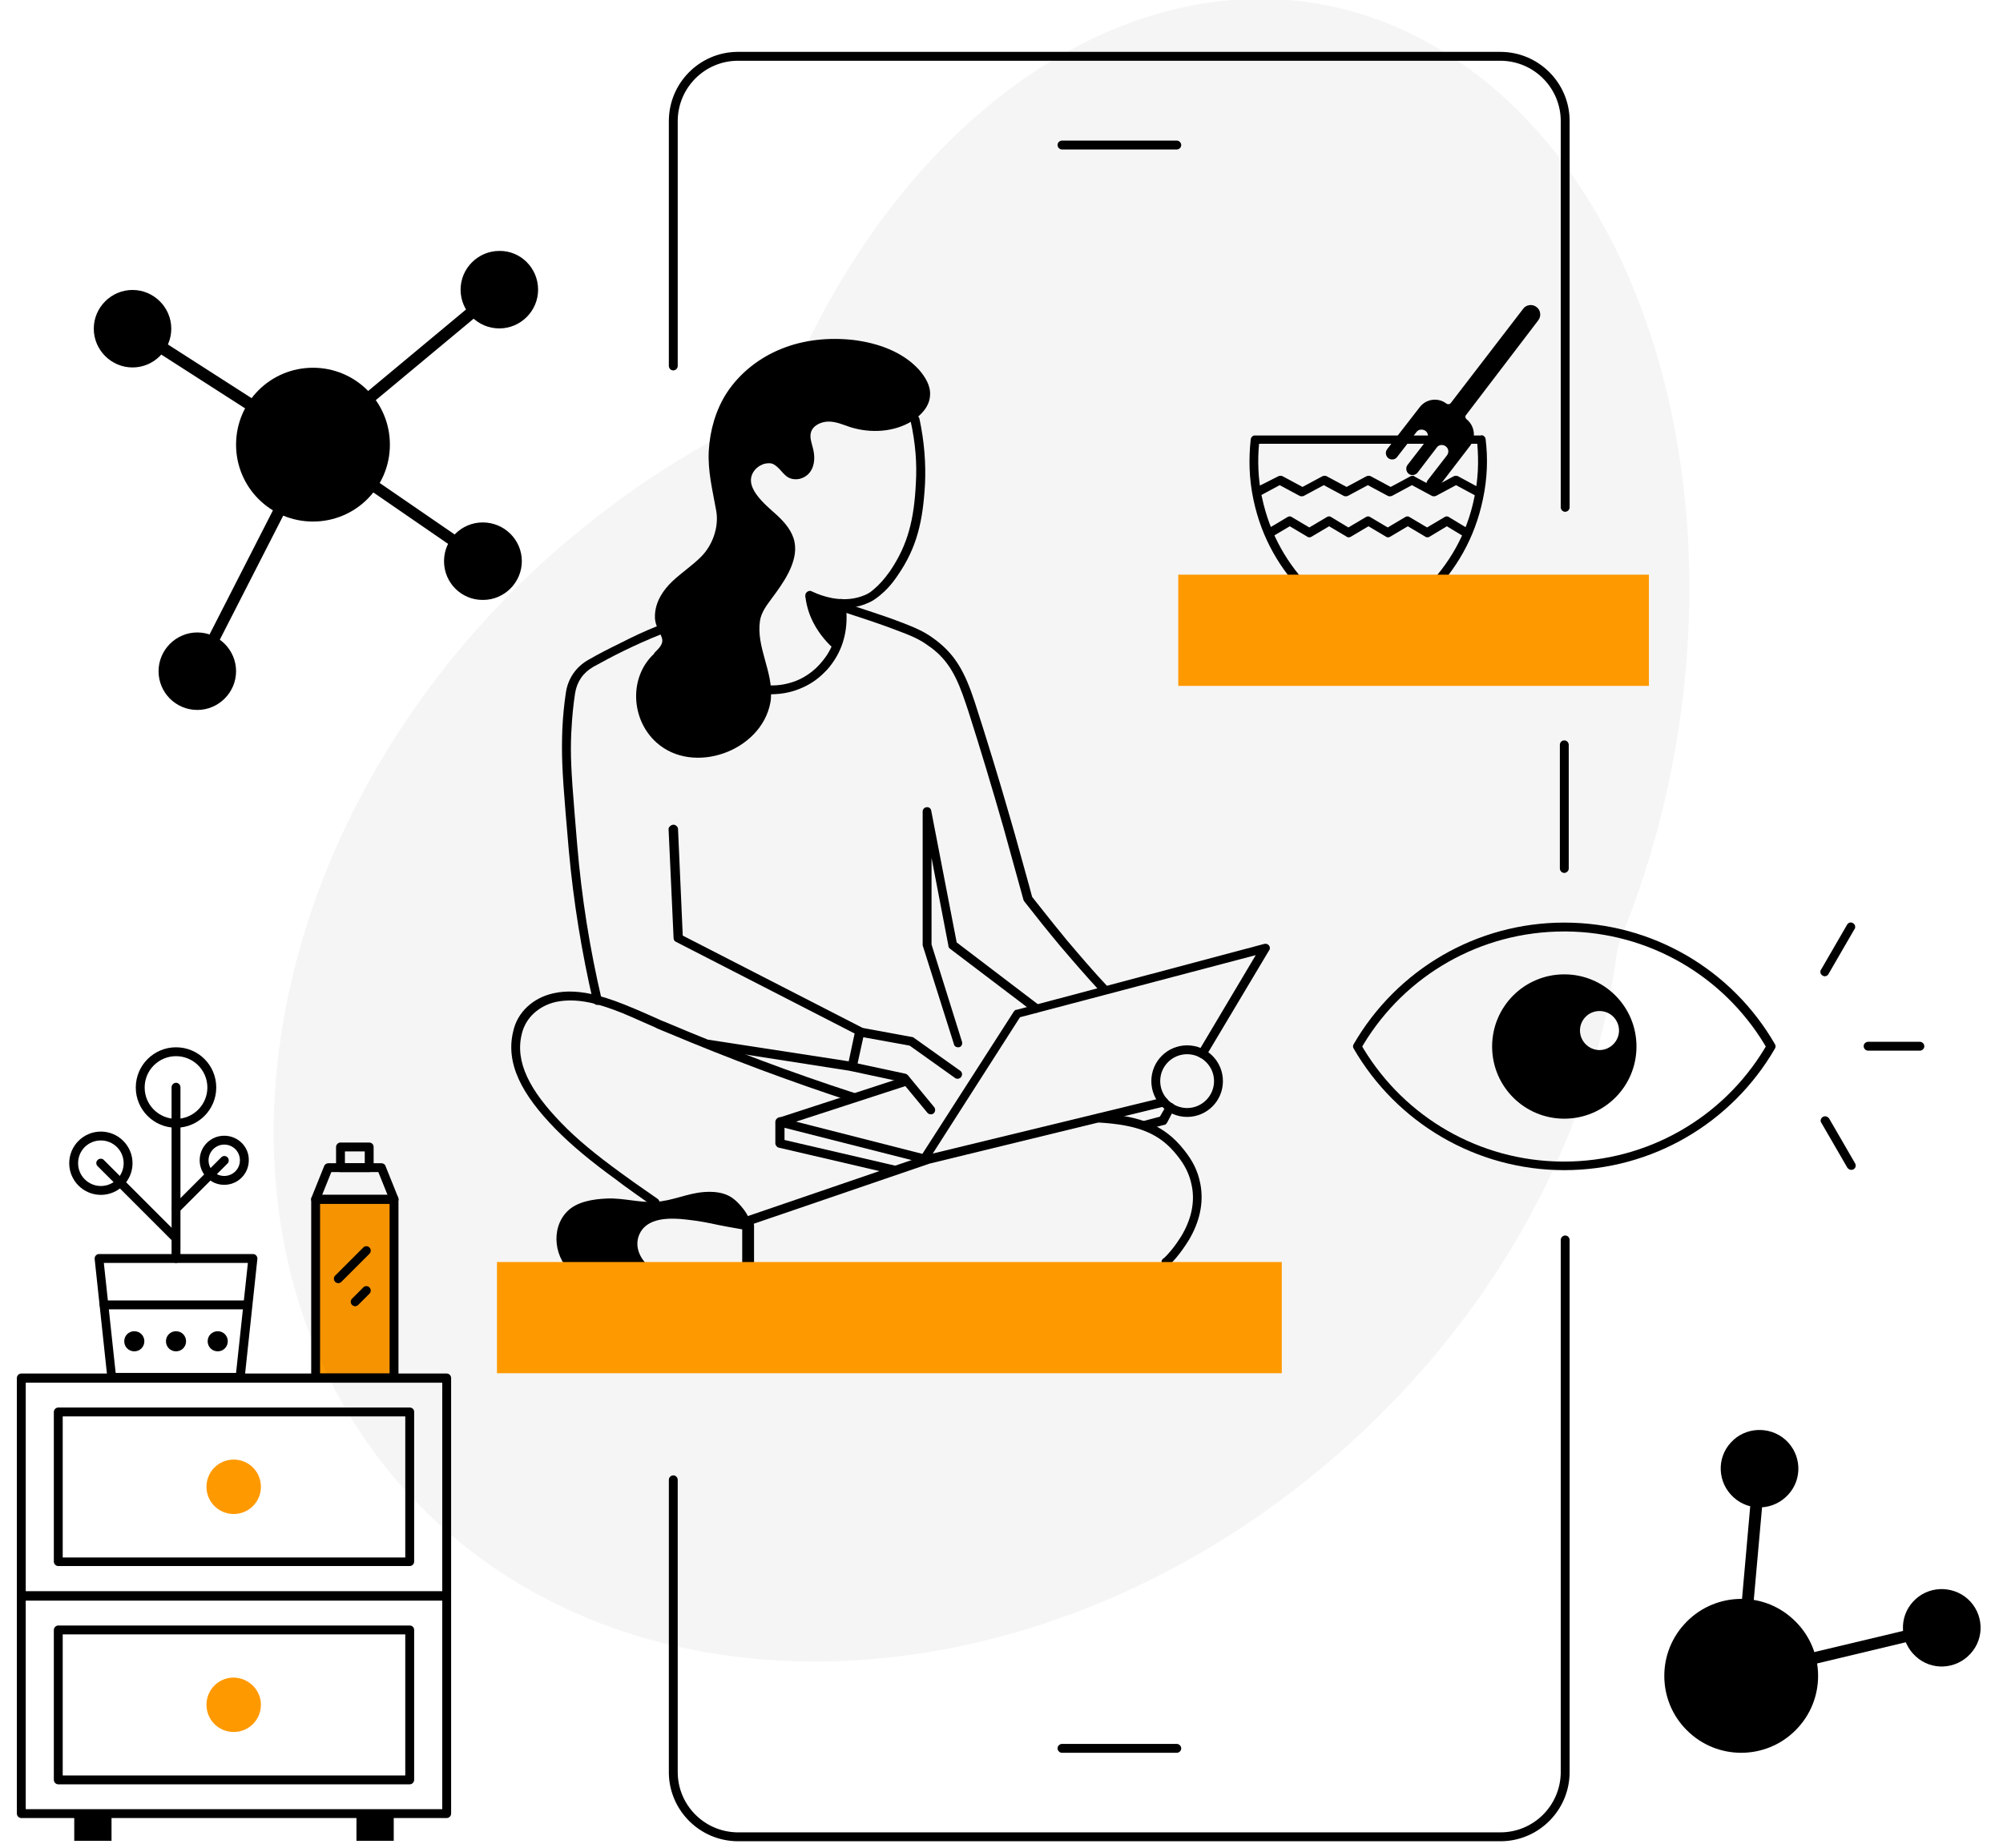 <?xml version="1.0" encoding="utf-8"?>
<!-- Generator: Adobe Illustrator 26.4.1, SVG Export Plug-In . SVG Version: 6.00 Build 0)  -->
<svg version="1.1" id="Capa_1" xmlns="http://www.w3.org/2000/svg" xmlns:xlink="http://www.w3.org/1999/xlink" x="0px" y="0px"
	 viewBox="0 0 677.1 624.9" style="enable-background:new 0 0 677.1 624.9;" xml:space="preserve">
<style type="text/css">
	.st0{fill-rule:evenodd;clip-rule:evenodd;fill:#FF9900;}
	.st1{fill-rule:evenodd;clip-rule:evenodd;fill-opacity:4.000000e-02;}
	.st2{fill-rule:evenodd;clip-rule:evenodd;}
</style>
<g>
	<rect x="106.5" y="405.9" class="st0" width="26.9" height="58.6"/>
	<g id="Master_x2F_Scenes_x2F_Remote_Life">
		<g id="Background" transform="translate(271, 173) scale(1 1)">
			<g id="Background_x2F_1">
				<path id="Fill-3" class="st1" d="M222.7-151.8C145.6-205,44-156.5-4.2-43.6l0,0.1c-2.3,5.3-6.1,9.4-11.2,11.9
					C-40.1-19.9-63.8-4.1-85.7,15.5c-101.4,91.3-123,232.5-48.4,315.3S83.2,407,184.6,315.7c52-46.8,83-106.8,90.8-165.3
					c0.3-2.4,0.9-4.6,1.7-6.6C322.5,31.9,298.7-99.5,222.7-151.8"/>
			</g>
		</g>
		<g id="Group-96" transform="translate(210, 192)">
			<path id="Stroke-3" d="M42.9,220.4c1.1,0,1.9,0.8,2,1.9l0,0.1v13.7c0,1.1-0.9,2-2,2c-1.1,0-1.9-0.8-2-1.9l0-0.1v-13.7
				C40.9,221.3,41.8,220.4,42.9,220.4z"/>
			<g id="Group-95" transform="translate(0, 0.039)">
				<path id="Stroke-6" d="M290.7-44.9c0.8,0,1.4,0.6,1.5,1.3c0.8,6.5,0.6,13.3-0.9,20.3C288.5-9.8,282.1,0.6,273.9,9
					c-0.6,0.6-1.5,0.6-2.1,0c-0.6-0.6-0.6-1.5,0-2.1c7.8-8,14-17.9,16.6-30.8c1.3-6.2,1.5-12.1,1-17.9l0-0.2h-73.8l0,0.2
					c-0.5,5.5-0.3,11.2,0.8,17.1l0.2,0.8c2.7,12.8,8.8,22.8,16.6,30.8c0.6,0.6,0.6,1.5,0,2.1c-0.6,0.6-1.5,0.6-2.1,0
					c-8.2-8.4-14.6-18.8-17.4-32.2c-1.5-7.1-1.6-13.8-0.9-20.3c0.1-0.7,0.7-1.3,1.3-1.3l0.1,0H290.7z"/>
				<path id="Stroke-16" d="M222.1-31c0.4-0.2,0.9-0.2,1.3-0.1l0.2,0.1l6.7,3.6l6.7-3.6c0.4-0.2,0.9-0.2,1.3-0.1l0.2,0.1l6.7,3.6
					l6.7-3.6c0.4-0.2,0.9-0.2,1.3-0.1l0.2,0.1l6.7,3.6l6.7-3.6c0.4-0.2,0.9-0.2,1.3-0.1L268-31l6.7,3.6l6.7-3.6
					c0.4-0.2,0.9-0.2,1.3-0.1l0.2,0.1l7.4,4c0.7,0.4,1,1.3,0.6,2c-0.4,0.7-1.2,1-1.9,0.7l-0.1-0.1l-6.7-3.6l-6.7,3.6
					c-0.4,0.2-0.9,0.2-1.3,0.1l-0.2-0.1l-6.7-3.6l-6.7,3.6c-0.4,0.2-0.9,0.2-1.3,0.1l-0.2-0.1l-6.7-3.6l-6.7,3.6
					c-0.4,0.2-0.9,0.2-1.3,0.1l-0.2-0.1l-6.7-3.6l-6.7,3.6c-0.4,0.2-0.9,0.2-1.3,0.1l-0.2-0.1l-6.7-3.6l-6.7,3.6
					c-0.7,0.4-1.5,0.2-2-0.5l-0.1-0.1c-0.4-0.7-0.2-1.5,0.5-2l0.1-0.1L222.1-31z"/>
				<path id="Stroke-18" d="M225.2-17.2c0.4-0.3,1-0.3,1.4-0.1l0.1,0.1l5.9,3.5l5.9-3.5c0.4-0.3,1-0.3,1.4-0.1l0.1,0.1l5.8,3.5
					l5.9-3.5c0.4-0.3,1-0.3,1.4-0.1l0.1,0.1l5.9,3.5l5.9-3.5c0.4-0.3,1-0.3,1.4-0.1l0.1,0.1l5.9,3.5l5.9-3.5c0.4-0.3,1-0.3,1.4-0.1
					l0.1,0.1l6.6,4c0.7,0.4,0.9,1.4,0.5,2.1c-0.4,0.7-1.2,0.9-1.9,0.6l-0.1-0.1l-5.8-3.5l-5.8,3.5c-0.4,0.3-1,0.3-1.4,0.1l-0.1-0.1
					l-5.9-3.5l-5.9,3.5c-0.4,0.3-1,0.3-1.4,0.1l-0.1-0.1l-5.9-3.5l-5.9,3.5c-0.4,0.3-1,0.3-1.4,0.1l-0.1-0.1l-5.9-3.5l-5.9,3.5
					c-0.4,0.3-1,0.3-1.4,0.1l-0.1-0.1l-5.9-3.5l-5.9,3.5c-0.7,0.4-1.5,0.2-2-0.4l-0.1-0.1c-0.4-0.7-0.2-1.5,0.4-2l0.1-0.1
					L225.2-17.2z"/>
				<path id="Fill-20" class="st2" d="M-78.2-41.7c0,14.4-11.6,26-26,26s-26-11.6-26-26s11.6-26,26-26S-78.2-56.1-78.2-41.7"/>
				<path id="Fill-22" class="st2" d="M-152.1-80.9c0,7.2-5.9,13.1-13.1,13.1c-7.2,0-13.1-5.9-13.1-13.1s5.9-13.1,13.1-13.1
					C-158-94-152.1-88.1-152.1-80.9"/>
				<path id="Fill-24" class="st2" d="M-28.1-94.1c0,7.2-5.9,13.1-13.1,13.1c-7.3,0-13.1-5.9-13.1-13.1s5.9-13.1,13.1-13.1
					C-34-107.3-28.1-101.4-28.1-94.1"/>
				<path id="Fill-26" class="st2" d="M-130.2,34.9c0,7.2-5.9,13.1-13.1,13.1c-7.3,0-13.1-5.9-13.1-13.1s5.9-13.1,13.1-13.1
					C-136.1,21.8-130.2,27.7-130.2,34.9"/>
				<path id="Fill-28" class="st2" d="M-33.6-2.3c0,7.2-5.9,13.1-13.1,13.1C-54,10.9-59.9,5-59.9-2.3s5.9-13.1,13.1-13.1
					C-39.5-15.4-33.6-9.5-33.6-2.3"/>
				<path id="Stroke-30" d="M-166.9-82c0.6-0.9,1.7-1.2,2.6-0.7l0.1,0.1l61.1,39.2c0.8,0.5,1.1,1.6,0.8,2.4l-0.1,0.1l-39.2,76.7
					c-0.5,1-1.7,1.4-2.7,0.9c-0.9-0.5-1.3-1.6-0.9-2.5l0.1-0.1l38.3-75l-59.5-38.2c-0.9-0.6-1.2-1.7-0.7-2.6L-166.9-82z"/>
				<path id="Stroke-32" d="M-42.5-95.7c0.8-0.7,2.1-0.6,2.8,0.3c0.7,0.8,0.6,2-0.1,2.7l-0.1,0.1l-60.9,50.7l55.3,38
					c0.9,0.6,1.1,1.7,0.6,2.6l-0.1,0.1c-0.6,0.9-1.7,1.1-2.6,0.6l-0.1-0.1l-57.4-39.5c-1-0.7-1.2-2.2-0.3-3.1l0.1-0.1L-42.5-95.7z"
					/>
				<path id="Stroke-34" d="M318.8,119.9c-29.7,0-56.6,15.9-71.2,41.1c-0.3,0.5-0.3,1,0,1.5c14.6,25.2,41.5,41.1,71.2,41.1
					c29.7,0,56.6-15.9,71.2-41.1c0.3-0.5,0.3-1,0-1.5C375.4,135.7,348.5,119.9,318.8,119.9z M319.6,122.9
					c27.7,0.3,52.8,14.9,66.9,38.2l0.4,0.7l-0.4,0.7c-14.2,23.5-39.7,38.2-67.8,38.2l-0.9,0c-27.7-0.3-52.8-14.9-66.9-38.2l-0.4-0.7
					l0.4-0.7c14.2-23.5,39.7-38.2,67.8-38.2L319.6,122.9z"/>
				<path id="Combined-Shape" class="st2" d="M318.8,137.4c13.5,0,24.4,10.9,24.4,24.4c0,13.5-10.9,24.4-24.4,24.4
					c-13.5,0-24.4-10.9-24.4-24.4C294.4,148.3,305.3,137.4,318.8,137.4z M330.7,149.8c-3.7,0-6.6,3-6.6,6.6s3,6.6,6.6,6.6
					c3.6,0,6.6-3,6.6-6.6S334.4,149.8,330.7,149.8z"/>
				<path id="Stroke-38" d="M439,160.2c0.8,0,1.5,0.7,1.5,1.5c0,0.8-0.6,1.4-1.4,1.5l-0.1,0h-17.5c-0.8,0-1.5-0.7-1.5-1.5
					c0-0.8,0.6-1.4,1.4-1.5l0.1,0H439z"/>
				<path id="Stroke-40" d="M414.4,120.6c0.4-0.7,1.3-1,2-0.5c0.7,0.4,0.9,1.2,0.6,1.9l-0.1,0.1l-8.8,15.2c-0.4,0.7-1.3,1-2,0.5
					c-0.7-0.4-0.9-1.2-0.6-1.9l0.1-0.1L414.4,120.6z"/>
				<path id="Stroke-42" d="M406.2,185.6c0.7-0.4,1.5-0.2,2,0.4l0.1,0.1l8.8,15.2c0.4,0.7,0.2,1.6-0.5,2c-0.7,0.4-1.5,0.2-2-0.4
					l-0.1-0.1l-8.8-15.2C405.2,187,405.5,186,406.2,185.6z"/>
				<path id="Stroke-44" d="M297.2-174.5c12.8,0,23.2,10.3,23.4,23l0,0.4v130.6c0,0.8-0.7,1.5-1.5,1.5c-0.8,0-1.4-0.6-1.5-1.4l0-0.1
					v-130.6c0-11.1-8.9-20.2-20.1-20.4l-0.3,0H39.5c-11.1,0-20.2,8.9-20.4,20.1l0,0.3v82.8c0,0.8-0.7,1.5-1.5,1.5
					c-0.8,0-1.4-0.6-1.5-1.4l0-0.1v-82.8c0-12.8,10.3-23.2,23-23.4l0.4,0H297.2z"/>
				<path id="Stroke-46" d="M187.8-144.5c0.8,0,1.5,0.7,1.5,1.5c0,0.8-0.6,1.4-1.4,1.5l-0.1,0H149c-0.8,0-1.5-0.7-1.5-1.5
					c0-0.8,0.6-1.4,1.4-1.5l0.1,0H187.8z"/>
				<path id="Stroke-48" d="M319.1,225.7c0.8,0,1.4,0.6,1.5,1.4l0,0.1v179.9c0,12.8-10.3,23.2-23,23.4l-0.4,0H39.5
					c-12.8,0-23.2-10.3-23.4-23l0-0.4v-98.8c0-0.8,0.7-1.5,1.5-1.5c0.8,0,1.4,0.6,1.5,1.4l0,0.1v98.8c0,11.1,8.9,20.2,20.1,20.4
					l0.3,0h257.7c11.1,0,20.2-8.9,20.4-20.1l0-0.3V227.2C317.6,226.4,318.3,225.7,319.1,225.7z"/>
				<path id="Stroke-50" d="M187.8,397.6c0.8,0,1.5,0.7,1.5,1.5c0,0.8-0.6,1.4-1.4,1.5l-0.1,0H149c-0.8,0-1.5-0.7-1.5-1.5
					c0-0.8,0.6-1.4,1.4-1.5l0.1,0H187.8z"/>
				<path id="Stroke-52" d="M318.8,58.3c0.8,0,1.4,0.6,1.5,1.4l0,0.1v41.8c0,0.8-0.7,1.5-1.5,1.5c-0.8,0-1.4-0.6-1.5-1.4l0-0.1V59.8
					C317.3,59,317.9,58.3,318.8,58.3z"/>
				<path id="Fill-65" class="st2" d="M396,355.3c10.7,9.6,11.5,26.1,1.9,36.7c-9.6,10.7-26.1,11.5-36.7,1.9
					c-10.7-9.6-11.5-26.1-1.9-36.7C368.9,346.5,385.4,345.6,396,355.3"/>
				<path id="Fill-66" class="st2" d="M393.6,294.8c5.4,4.9,5.8,13.2,0.9,18.5c-4.9,5.4-13.2,5.8-18.5,0.9
					c-5.4-4.9-5.8-13.2-0.9-18.5C379.9,290.4,388.2,290,393.6,294.8"/>
				<path id="Fill-67" class="st2" d="M455.2,348.6c5.4,4.9,5.8,13.2,0.9,18.5c-4.9,5.4-13.2,5.8-18.5,0.9
					c-5.4-4.9-5.8-13.2-0.9-18.5C441.5,344.2,449.8,343.8,455.2,348.6"/>
				<path id="Stroke-68" d="M384.9,302.6l0.1,0c1.1,0.1,1.8,1,1.8,2l0,0.1l-6,67.2l65.1-15.5c1-0.2,2.1,0.3,2.4,1.3l0,0.1
					c0.2,1-0.3,2.1-1.3,2.4l-0.1,0l-67.8,16.2c-1.3,0.3-2.5-0.7-2.5-2l0-0.1l6.2-70C382.9,303.4,383.8,302.6,384.9,302.6z"/>
				<path id="Fill-69" class="st2" d="M11.1,29C2.5,37,3.3,51.3,11.9,59c12.4,11.2,35.4,3,38.5-13.4c0.1-0.5,0.2-1.1,0.2-1.6
					c0.8-8.9-5-17.2-3.7-26.1c0.4-2.8,2.2-5.2,3.9-7.5c3.8-5.1,9.1-12.3,7.8-19.1c-0.7-3.7-3.3-6.7-6-9.2c-3.6-3.3-12.5-10.1-7-15.7
					c0.8-0.8,2-1.5,3.2-1.7c1-0.2,2-0.2,2.8,0.3c2.8,1.6,3.5,4.9,7.2,5c1.9,0.1,3.9-0.9,5-2.4c1.8-2.4,1.7-5.7,0.9-8.5
					c-0.4-1.6-1-3.2-0.6-4.8c0.6-2.5,3.5-3.8,6-3.8c2.6,0,5,1.1,7.4,1.9c6.8,2.1,14.6,1.7,20.7-2c3.2-2,6.1-5.1,6.2-8.9
					c0.2-3.2-1.7-6.2-3.8-8.6c-5.6-6.1-14-9-22.2-10c-8.1-0.9-16.5-0.1-24,2.9c-7.6,3-14.3,8.2-18.8,15.1c-3.7,5.8-5.6,12.6-6,19.4
					c-0.4,7,1.3,13.5,2.5,20.3c1,5.5-1.2,11.7-5.1,15.6c-3,3-6.5,5.3-9.6,8.2c-3.2,3-5.8,6.9-6,11.5c-0.2,3.2,1.3,4.9,2.3,7.6
					c0.8,2.2-1.1,3.8-2.5,5.2C11.2,28.9,11.1,28.9,11.1,29"/>
				<path id="Stroke-70" d="M99-51.6c0.8-0.2,1.6,0.3,1.8,1.1c1.7,7.9,2.2,15.2,1.9,22c-0.7,12.6-2.7,21.6-9.3,31.1
					c-2,3-4.1,5.2-6.1,6.8c-1.4,1.1-2.4,1.8-3.6,2.3c-4,1.9-8.4,2.2-12.9,1.4c-3-0.5-5.4-1.4-7.7-2.5c-0.7-0.4-1.1-1.3-0.7-2
					c0.4-0.7,1.3-1.1,2-0.7c2.1,1,4.3,1.8,7,2.3c3.9,0.7,7.7,0.4,11.1-1.1c0.9-0.4,1.8-0.9,2.9-1.9c1.8-1.5,3.6-3.5,5.5-6.2
					C97-8,99-16.6,99.6-28.6c0.4-6.6-0.1-13.6-1.8-21.2C97.7-50.7,98.2-51.5,99-51.6z"/>
				<path id="Stroke-71" d="M74.1,10.5c0.8-0.1,1.6,0.4,1.7,1.3c1,6.7,0.1,13.4-3.7,19.3c-1,1.5-2,2.9-3.6,4.4
					c-2.3,2.3-5,4.1-8.3,5.4c-3.2,1.3-6.5,1.8-9.8,1.8c-0.8,0-1.5-0.7-1.5-1.5s0.7-1.5,1.5-1.5c2.8,0.1,5.7-0.4,8.6-1.5
					c2.8-1.1,5.3-2.8,7.3-4.8c1.4-1.4,2.3-2.6,3.2-3.9c3.4-5.2,4.2-11.2,3.2-17.2C72.8,11.4,73.3,10.7,74.1,10.5z"/>
				<path id="Stroke-72" d="M12.1,19.7c0.8-0.3,1.6,0,2,0.8c0.3,0.8,0,1.6-0.8,2C9,24.2,4.8,26.1,0.7,28.1
					c-3.5,1.7-6.8,3.5-10.1,5.3c-3.5,2-5.6,5.1-6.2,9c-0.6,3.9-1,7.9-1.2,12l-0.1,1.6c-0.3,7.3,0,13.1,1.1,26.5l0.9,10.9
					c1.5,18,4.3,35.5,8.3,52.5c0.2,0.8-0.3,1.6-1.1,1.8c-0.8,0.2-1.6-0.3-1.8-1.1c-3.8-16.4-6.6-33.4-8.2-50.9l-1.1-12.9
					c-1.2-14.4-1.4-20.1-1.1-28.4c0.2-4.3,0.6-8.3,1.2-12.3c0.7-4.7,3.4-8.7,7.7-11.1c3.3-1.9,6.8-3.7,10.3-5.4
					C3.6,23.4,7.8,21.4,12.1,19.7z"/>
				<path id="Stroke-73" d="M73.1,12.5c0.3-0.8,1.1-1.2,1.9-0.9l1.7,0.6c0.7,0.2,1.4,0.5,2.1,0.7l6.3,2.1c2,0.7,3.5,1.2,5.6,1.9
					l1.9,0.7c7.8,2.9,10.2,4.1,13.9,6.9c6.6,5.1,9.7,10.8,13,20.8c4,12.4,8.1,25.7,12,39.3l1.5,5.2c1.8,6.4,3.4,12.2,4.8,17.3
					l1.1,4.1l1.5,1.9c2.8,3.5,5.6,7.1,8.5,10.6l1.7,2.1c4.5,5.3,9,10.6,13.8,15.7c0.6,0.6,0.5,1.6-0.1,2.1c-0.6,0.6-1.6,0.5-2.1-0.1
					c-4.8-5.2-9.4-10.5-13.9-15.8c-4.1-4.9-8.1-9.9-12-14.9c-0.1-0.2-0.2-0.3-0.3-0.5l-0.8-2.9c-1.7-6.2-3.7-13.4-6-21.7
					c-3.9-13.6-7.9-26.9-11.9-39.4l-0.7-2.1c-3.1-9.4-5.9-14.8-11.9-19.3l-0.6-0.4c-3.1-2.3-5.4-3.4-12.5-6l-3-1.1
					c-2-0.7-3.7-1.3-6.4-2.2l-4.6-1.5c-1.3-0.4-2.3-0.8-3.5-1.2C73.2,14.1,72.8,13.2,73.1,12.5z"/>
				<path id="Stroke-74" d="M-22.9,143.8c4.4-1,9.3-0.7,14.7,0.7c3.9,1,7.7,2.4,12.9,4.6l2.8,1.2l4.3,1.9c0.9,0.4,1.7,0.8,2.5,1.1
					l0.3,0.1c21.9,9.3,43.2,17.3,64.2,24.1c0.8,0.3,1.2,1.1,1,1.9c-0.3,0.8-1.1,1.2-1.9,1c-20.3-6.6-40.9-14.3-62.1-23.2l-2.9-1.2
					c-0.5-0.2-1-0.4-1.5-0.7l-5.9-2.6l-1.8-0.8c-5-2.2-8.7-3.5-12.4-4.5c-5-1.3-9.4-1.5-13.3-0.7c-5.8,1.3-10.3,5.3-11.6,10.8
					c-2.4,9.5,2.7,19.2,13.4,30.2c5.1,5.3,11.4,10.5,19.9,16.7l1.8,1.3c1,0.7,2.1,1.5,3.2,2.3l7.6,5.3c0.7,0.5,0.8,1.4,0.4,2.1
					c-0.4,0.6-1.3,0.8-2,0.4l-0.1-0.1c-0.2-0.2-4.6-3.2-5.8-4.1l-1.8-1.3c-1.3-0.9-2.5-1.8-3.7-2.7l-0.5-0.4
					c-9-6.5-15.6-12-21.1-17.6c-11.3-11.6-16.9-22.1-14.2-33C-35.1,150.2-29.8,145.3-22.9,143.8z"/>
				<path id="Fill-75" class="st2" d="M-16.1,238.8c-6.5-4.9-8-15.4-2.1-21.3c3.3-3.3,8.8-4.1,13.2-4.3c5.5-0.3,11.2,1.5,16.7,1.1
					c5.6-0.3,10.7-2.9,16.3-3.3c2.9-0.2,5.9,0,8.4,1.3c2.1,1.1,3.7,2.9,5.1,4.7c0.8,1.1,2.7,3.9,1.4,5.2c-0.5,0.5-1.3,1.5-2.1,1.4
					c-3.5-0.6-6.9-1.2-10.5-2c-3.4-0.7-6.9-1.2-10.4-1.5c-4.6-0.3-10.6-0.1-13.3,4.3c-2.9,4.9,0.1,10.4,4.6,13"/>
				<path id="Stroke-76" d="M17.6,86.8c0.8,0,1.5,0.6,1.6,1.4l1.6,36.1l60.6,31.1c0.6,0.3,0.9,0.9,0.8,1.5l0,0.1l-2.6,11.9
					c-0.2,0.7-0.8,1.2-1.6,1.2l-0.1,0l-48.8-7.6c-0.8-0.1-1.4-0.9-1.3-1.7c0.1-0.8,0.8-1.3,1.6-1.3l0.1,0l47.4,7.3l2-9.4l-60.4-31
					c-0.5-0.2-0.8-0.7-0.8-1.3l-1.7-37C16.1,87.6,16.7,86.9,17.6,86.8z"/>
				<path id="Stroke-77" d="M79.3,156.6c0.1-0.8,0.8-1.3,1.6-1.2l0.1,0l17.4,3.2c0.2,0,0.3,0.1,0.5,0.2l0.1,0.1l15.6,11.1
					c0.7,0.5,0.8,1.4,0.3,2.1c-0.5,0.6-1.3,0.8-2,0.4l-0.1-0.1l-15.3-10.9l-17.1-3.1c-0.8-0.1-1.3-0.8-1.2-1.6L79.3,156.6z"/>
				<path id="Stroke-78" d="M76.7,168.4c0.2-0.8,0.9-1.3,1.6-1.2l0.1,0l17.7,3.8c0.3,0.1,0.5,0.2,0.7,0.4l0.1,0.1l8.9,10.8
					c0.5,0.6,0.4,1.6-0.2,2.1c-0.6,0.5-1.5,0.4-2-0.1l-0.1-0.1l-8.6-10.4l-17.2-3.7c-0.8-0.2-1.3-0.9-1.2-1.6L76.7,168.4z"/>
				<path id="Stroke-79" d="M217.4,127.1c1.3-0.3,2.3,1,1.7,2.1l-0.1,0.1L197.7,165c-0.4,0.7-1.3,0.9-2.1,0.5
					c-0.7-0.4-0.9-1.2-0.6-1.9l0.1-0.1l19.4-32.6l-79.7,21l-31.1,48.6c-0.3,0.5-0.9,0.8-1.5,0.7l-0.1,0l-48.8-12.4
					c-1.4-0.4-1.5-2.3-0.2-2.8l0.1-0.1l42.4-13.8c0.8-0.3,1.6,0.2,1.9,1c0.2,0.7-0.1,1.5-0.8,1.8l-0.1,0.1l-37.5,12.2l42.7,10.9
					l30.9-48.1c0.2-0.3,0.4-0.5,0.7-0.6l0.2,0L217.4,127.1z"/>
				<path id="Stroke-80" d="M183.1,179.1c0.8-0.2,1.6,0.3,1.8,1.1c0.2,0.8-0.2,1.5-1,1.8l-0.1,0l-79.6,19.4l-60.5,20.7
					c-0.7,0.3-1.5-0.1-1.9-0.8l-0.1-0.1c-0.3-0.7,0.1-1.5,0.8-1.9l0.1-0.1l60.5-20.7l0.1,0L183.1,179.1z"/>
				<path id="Stroke-81" d="M101.9,82.4c0-1.8,2.5-2.1,2.9-0.4l0,0.1l8.6,44.5l27.7,21.1c0.6,0.5,0.8,1.3,0.4,2l-0.1,0.1
					c-0.5,0.6-1.3,0.8-2,0.4l-0.1-0.1l-28.2-21.4c-0.3-0.2-0.4-0.5-0.5-0.8l0-0.2L104.9,98v29.3l10.3,32.9c0.2,0.7-0.1,1.5-0.8,1.8
					l-0.1,0c-0.7,0.2-1.5-0.1-1.8-0.8l0-0.1L102,127.9c0-0.1-0.1-0.2-0.1-0.3l0-0.2V82.4z"/>
				<path id="Stroke-82" d="M161.5,184.4l0.1,0l1.2,0.1c13,0.9,20.9,4,27.4,12.2c2.8,3.5,4.7,6.9,5.6,11.7
					c1.2,6.5-0.4,12.9-3.9,18.8c-1.3,2.1-2.7,4.1-4.2,5.9c-1,1.2-1.9,2.1-2.6,2.7c-0.6,0.6-1.6,0.5-2.1-0.1s-0.5-1.6,0.1-2.1
					l0.4-0.3c0.6-0.5,1.2-1.2,2-2.1c1.4-1.6,2.7-3.5,3.9-5.4c3.2-5.4,4.6-11.1,3.5-16.8c-0.8-4.2-2.5-7.3-5-10.4
					c-6-7.6-13.4-10.3-26.4-11.1c-0.8,0-1.5-0.8-1.4-1.6C160.2,185,160.8,184.4,161.5,184.4z"/>
				<path id="Stroke-83" d="M191.3,161.4c-6.7,0-12.1,5.4-12.1,12.1c0,6.7,5.4,12.1,12.1,12.1c6.7,0,12.1-5.4,12.1-12.1
					C203.4,166.8,198,161.4,191.3,161.4z M191.3,164.4c5,0,9.1,4.1,9.1,9.1c0,5-4.1,9.1-9.1,9.1c-5,0-9.1-4.1-9.1-9.1
					C182.2,168.4,186.3,164.4,191.3,164.4z"/>
				<path id="Stroke-84" d="M53.7,185.7c0.8,0,1.4,0.6,1.5,1.4l0,0.1l0,6.2l37.9,8.8c0.8,0.2,1.2,0.9,1.1,1.7l0,0.1
					c-0.2,0.8-0.9,1.2-1.7,1.1l-0.1,0l-39.1-9.1c-0.6-0.1-1.1-0.7-1.2-1.3l0-0.1v-7.4C52.2,186.4,52.9,185.7,53.7,185.7z"/>
				<path id="Stroke-85" d="M184.3,181.7c0.4-0.7,1.3-1,2-0.7c0.7,0.4,1,1.2,0.7,1.9l-0.1,0.1l-2.4,4.6c-0.2,0.3-0.5,0.6-0.8,0.7
					l-0.2,0l-6.2,1.6c-0.8,0.2-1.6-0.3-1.8-1.1c-0.2-0.8,0.2-1.5,0.9-1.8l0.1,0l5.6-1.5L184.3,181.7z"/>
				<path id="Fill-86" class="st2" d="M74.8,12.3c-1.6,0-3.8,0-6.3-0.6c-2.8-0.6-4.9-1.6-6.3-2.3c0.3,2.3,0.9,5.5,2.7,9
					c2.2,4.3,5.1,7.3,7.2,9.1c0.9-1.6,2-3.8,2.6-6.5C75.5,17.3,75.2,14.3,74.8,12.3"/>
			</g>
		</g>
		<g id="Element" transform="translate(132, 393) scale(1 1)">
			<g id="Element_x2F_Drawer">
				<g id="Group" transform="translate(54, 136)">
					<path id="Stroke-27" d="M-100.5-105h-52c-0.9,0-1.6,0.8-1.5,1.7l4.3,40.2c0.1,0.8,0.7,1.3,1.5,1.3h43.4c0.8,0,1.4-0.6,1.5-1.3
						l4.3-40.2C-98.9-104.2-99.6-105-100.5-105z M-102.2-102l-4,37.2h-40.7l-4-37.2H-102.2z"/>
					<path id="Fill-29" class="st2" d="M-137.2-75.5c0,1.9-1.5,3.4-3.4,3.4c-1.9,0-3.4-1.5-3.4-3.4s1.5-3.4,3.4-3.4
						C-138.7-78.9-137.2-77.4-137.2-75.5"/>
					<path id="Fill-31" class="st2" d="M-123.1-75.5c0,1.9-1.5,3.4-3.4,3.4s-3.4-1.5-3.4-3.4s1.5-3.4,3.4-3.4
						S-123.1-77.4-123.1-75.5"/>
					<path id="Fill-33" class="st2" d="M-109-75.5c0,1.9-1.5,3.4-3.4,3.4c-1.9,0-3.4-1.5-3.4-3.4s1.5-3.4,3.4-3.4
						C-110.5-78.9-109-77.4-109-75.5"/>
					<path id="Stroke-35" d="M-102.3-89.3c0.8,0,1.5,0.7,1.5,1.5c0,0.8-0.6,1.4-1.4,1.5l-0.1,0h-48.5c-0.8,0-1.5-0.7-1.5-1.5
						c0-0.8,0.6-1.4,1.4-1.5l0.1,0H-102.3z"/>
					<path id="Stroke-37" d="M-126.5-162.9c0.8,0,1.4,0.6,1.5,1.4l0,0.1v57.9c0,0.8-0.7,1.5-1.5,1.5c-0.8,0-1.4-0.6-1.5-1.4l0-0.1
						v-57.9C-128-162.2-127.3-162.9-126.5-162.9z"/>
					<path id="Stroke-39" d="M-111.2-137.7c0.6-0.6,1.5-0.6,2.1,0c0.5,0.5,0.6,1.4,0.1,2l-0.1,0.1l-16.3,16.3
						c-0.6,0.6-1.5,0.6-2.1,0c-0.5-0.5-0.6-1.4-0.1-2l0.1-0.1L-111.2-137.7z"/>
					<path id="Stroke-41" d="M-126.5-174.9c-7.5,0-13.6,6.1-13.6,13.6c0,7.5,6.1,13.6,13.6,13.6c7.5,0,13.6-6.1,13.6-13.6
						C-112.9-168.9-119-174.9-126.5-174.9z M-126.5-171.9c5.8,0,10.6,4.7,10.6,10.6c0,5.8-4.7,10.6-10.6,10.6
						c-5.8,0-10.6-4.7-10.6-10.6C-137.1-167.2-132.3-171.9-126.5-171.9z"/>
					<path id="Stroke-43" d="M-110.2-145c-4.6,0-8.3,3.7-8.3,8.3c0,4.6,3.7,8.3,8.3,8.3c4.6,0,8.3-3.7,8.3-8.3
						C-101.8-141.3-105.6-145-110.2-145z M-110.2-142c3,0,5.3,2.4,5.3,5.3c0,3-2.4,5.3-5.3,5.3c-3,0-5.3-2.4-5.3-5.3
						C-115.5-139.6-113.1-142-110.2-142z"/>
					<path id="Stroke-45" d="M-151.9-146.4c-5.9,0-10.7,4.8-10.7,10.7s4.8,10.7,10.7,10.7c5.9,0,10.7-4.8,10.7-10.7
						S-146-146.4-151.9-146.4z M-151.9-143.4c4.2,0,7.7,3.4,7.7,7.7c0,4.2-3.4,7.7-7.7,7.7c-4.2,0-7.7-3.4-7.7-7.7
						C-159.6-140-156.2-143.4-151.9-143.4z"/>
					<path id="Stroke-47" d="M-153-136.8c0.5-0.5,1.4-0.6,2-0.1l0.1,0.1l25.4,25.4c0.6,0.6,0.6,1.5,0,2.1c-0.5,0.5-1.4,0.6-2,0.1
						l-0.1-0.1l-25.4-25.4C-153.6-135.3-153.6-136.2-153-136.8z"/>
					<path id="Stroke-67" d="M-35,9.2h-143.8c-0.8,0-1.5,0.7-1.5,1.5v73.5c0,0.8,0.7,1.5,1.5,1.5H-35c0.8,0,1.5-0.7,1.5-1.5V10.7
						C-33.5,9.8-34.2,9.2-35,9.2z M-36.5,12.2v70.5h-140.8V12.2H-36.5z"/>
					<path id="Stroke-69" d="M-47.5,20.6h-118.8c-0.8,0-1.5,0.7-1.5,1.5v50.7c0,0.8,0.7,1.5,1.5,1.5h118.8c0.8,0,1.5-0.7,1.5-1.5
						V22.1C-46,21.2-46.7,20.6-47.5,20.6z M-49,23.6v47.7h-115.8V23.6H-49z"/>
					<path id="Fill-70" class="st0" d="M-97.8,47.4c0,5.1-4.1,9.2-9.2,9.2c-5.1,0-9.2-4.1-9.2-9.2c0-5.1,4.1-9.2,9.2-9.2
						C-101.9,38.3-97.8,42.4-97.8,47.4"/>
					<path id="Stroke-71_00000045580552885487045030000017704409000795195777_" d="M-35-64.6h-143.8c-0.8,0-1.5,0.7-1.5,1.5v73.5
						c0,0.8,0.7,1.5,1.5,1.5H-35c0.8,0,1.5-0.7,1.5-1.5v-73.5C-33.5-63.9-34.2-64.6-35-64.6z M-36.5-61.6V9h-140.8v-70.5H-36.5z"/>
					<path id="Stroke-72_00000023988826863730011240000009224210092427680424_" d="M-47.5-53.1h-118.8c-0.8,0-1.5,0.7-1.5,1.5V-1
						c0,0.8,0.7,1.5,1.5,1.5h118.8c0.8,0,1.5-0.7,1.5-1.5v-50.7C-46-52.5-46.7-53.1-47.5-53.1z M-49-50.1v47.7h-115.8v-47.7H-49z"/>
					<path id="Fill-73" class="st0" d="M-97.8-26.3c0,5.1-4.1,9.2-9.2,9.2c-5.1,0-9.2-4.1-9.2-9.2c0-5.1,4.1-9.2,9.2-9.2
						C-101.9-35.5-97.8-31.4-97.8-26.3"/>
					<polygon id="Fill-74" class="st2" points="-160.9,93.4 -148.3,93.4 -148.3,84.2 -160.9,84.2 					"/>
					<polygon id="Fill-75_00000078753573751955840500000012948349502613692085_" class="st2" points="-65.5,93.4 -52.9,93.4 
						-52.9,84.2 -65.5,84.2 					"/>
					<path id="Stroke-95" d="M-52.8-125h-26.5c-0.8,0-1.5,0.7-1.5,1.5v60.4c0,0.8,0.7,1.5,1.5,1.5h26.5c0.8,0,1.5-0.7,1.5-1.5v-60.4
						C-51.3-124.3-51.9-125-52.8-125z M-54.3-122v57.4h-23.5V-122H-54.3z"/>
					<path id="Stroke-96" d="M-57.1-135.7H-75c-0.6,0-1.2,0.4-1.4,0.9l-4.3,10.7c-0.4,1,0.3,2.1,1.4,2.1h26.5c1.1,0,1.8-1.1,1.4-2.1
						l-4.3-10.7C-55.9-135.4-56.5-135.7-57.1-135.7z M-58.1-132.7l3.1,7.7h-22.1l3.1-7.7H-58.1z"/>
					<path id="Stroke-97" d="M-61.2-142.7h-9.7c-0.8,0-1.5,0.7-1.5,1.5v7c0,0.8,0.7,1.5,1.5,1.5h9.7c0.8,0,1.5-0.7,1.5-1.5v-7
						C-59.7-142.1-60.4-142.7-61.2-142.7z M-62.7-139.7v4h-6.7v-4H-62.7z"/>
					<path id="Stroke-98" d="M-63.2-107.2c0.6-0.6,1.5-0.6,2.1,0c0.5,0.5,0.6,1.4,0.1,2l-0.1,0.1l-9.5,9.5c-0.6,0.6-1.5,0.6-2.1,0
						c-0.5-0.5-0.6-1.4-0.1-2l0.1-0.1L-63.2-107.2z"/>
					<path id="Stroke-99" d="M-63.2-93.7c0.6-0.6,1.5-0.6,2.1,0c0.5,0.5,0.6,1.4,0.1,2l-0.1,0.1l-3.8,3.8c-0.6,0.6-1.5,0.6-2.1,0
						c-0.5-0.5-0.6-1.4-0.1-2l0.1-0.1L-63.2-93.7z"/>
				</g>
			</g>
		</g>
	</g>
	<path d="M520,108.3c1.1-1.4,0.8-3.5-0.6-4.5c-1.4-1.1-3.5-0.8-4.5,0.6l-24.5,31.9c-0.3,0.4-0.9,0.5-1.4,0.2
		c-2.8-2.2-6.9-1.7-9.1,1.2l-11,14.2c-0.7,0.9-0.5,2.3,0.4,3c0.9,0.7,2.3,0.6,3-0.4l6.5-8.4c0.7-1,2.1-1.1,3.1-0.4
		c0.9,0.7,1.1,2.1,0.4,3.1l-6.5,8.4c-0.7,0.9-0.5,2.3,0.4,3c0.9,0.7,2.3,0.5,3-0.4l6.5-8.5c0.7-1,2.1-1.1,3-0.4
		c1,0.7,1.2,2.1,0.4,3.1l-6.5,8.4c-0.7,0.9-0.5,2.3,0.4,3c0.9,0.7,2.3,0.5,3-0.4l10.9-14.2c2.2-2.8,1.6-6.9-1.2-9.1
		c-0.4-0.4-0.5-1-0.1-1.4L520,108.3z"/>
	<polygon id="Fill-5" class="st0" points="398.3,231.9 557.4,231.9 557.4,194.3 398.3,194.3 	"/>
	<polygon id="Fill-4" class="st0" points="168,464.3 433.3,464.3 433.3,426.7 168,426.7 	"/>
</g>
</svg>
